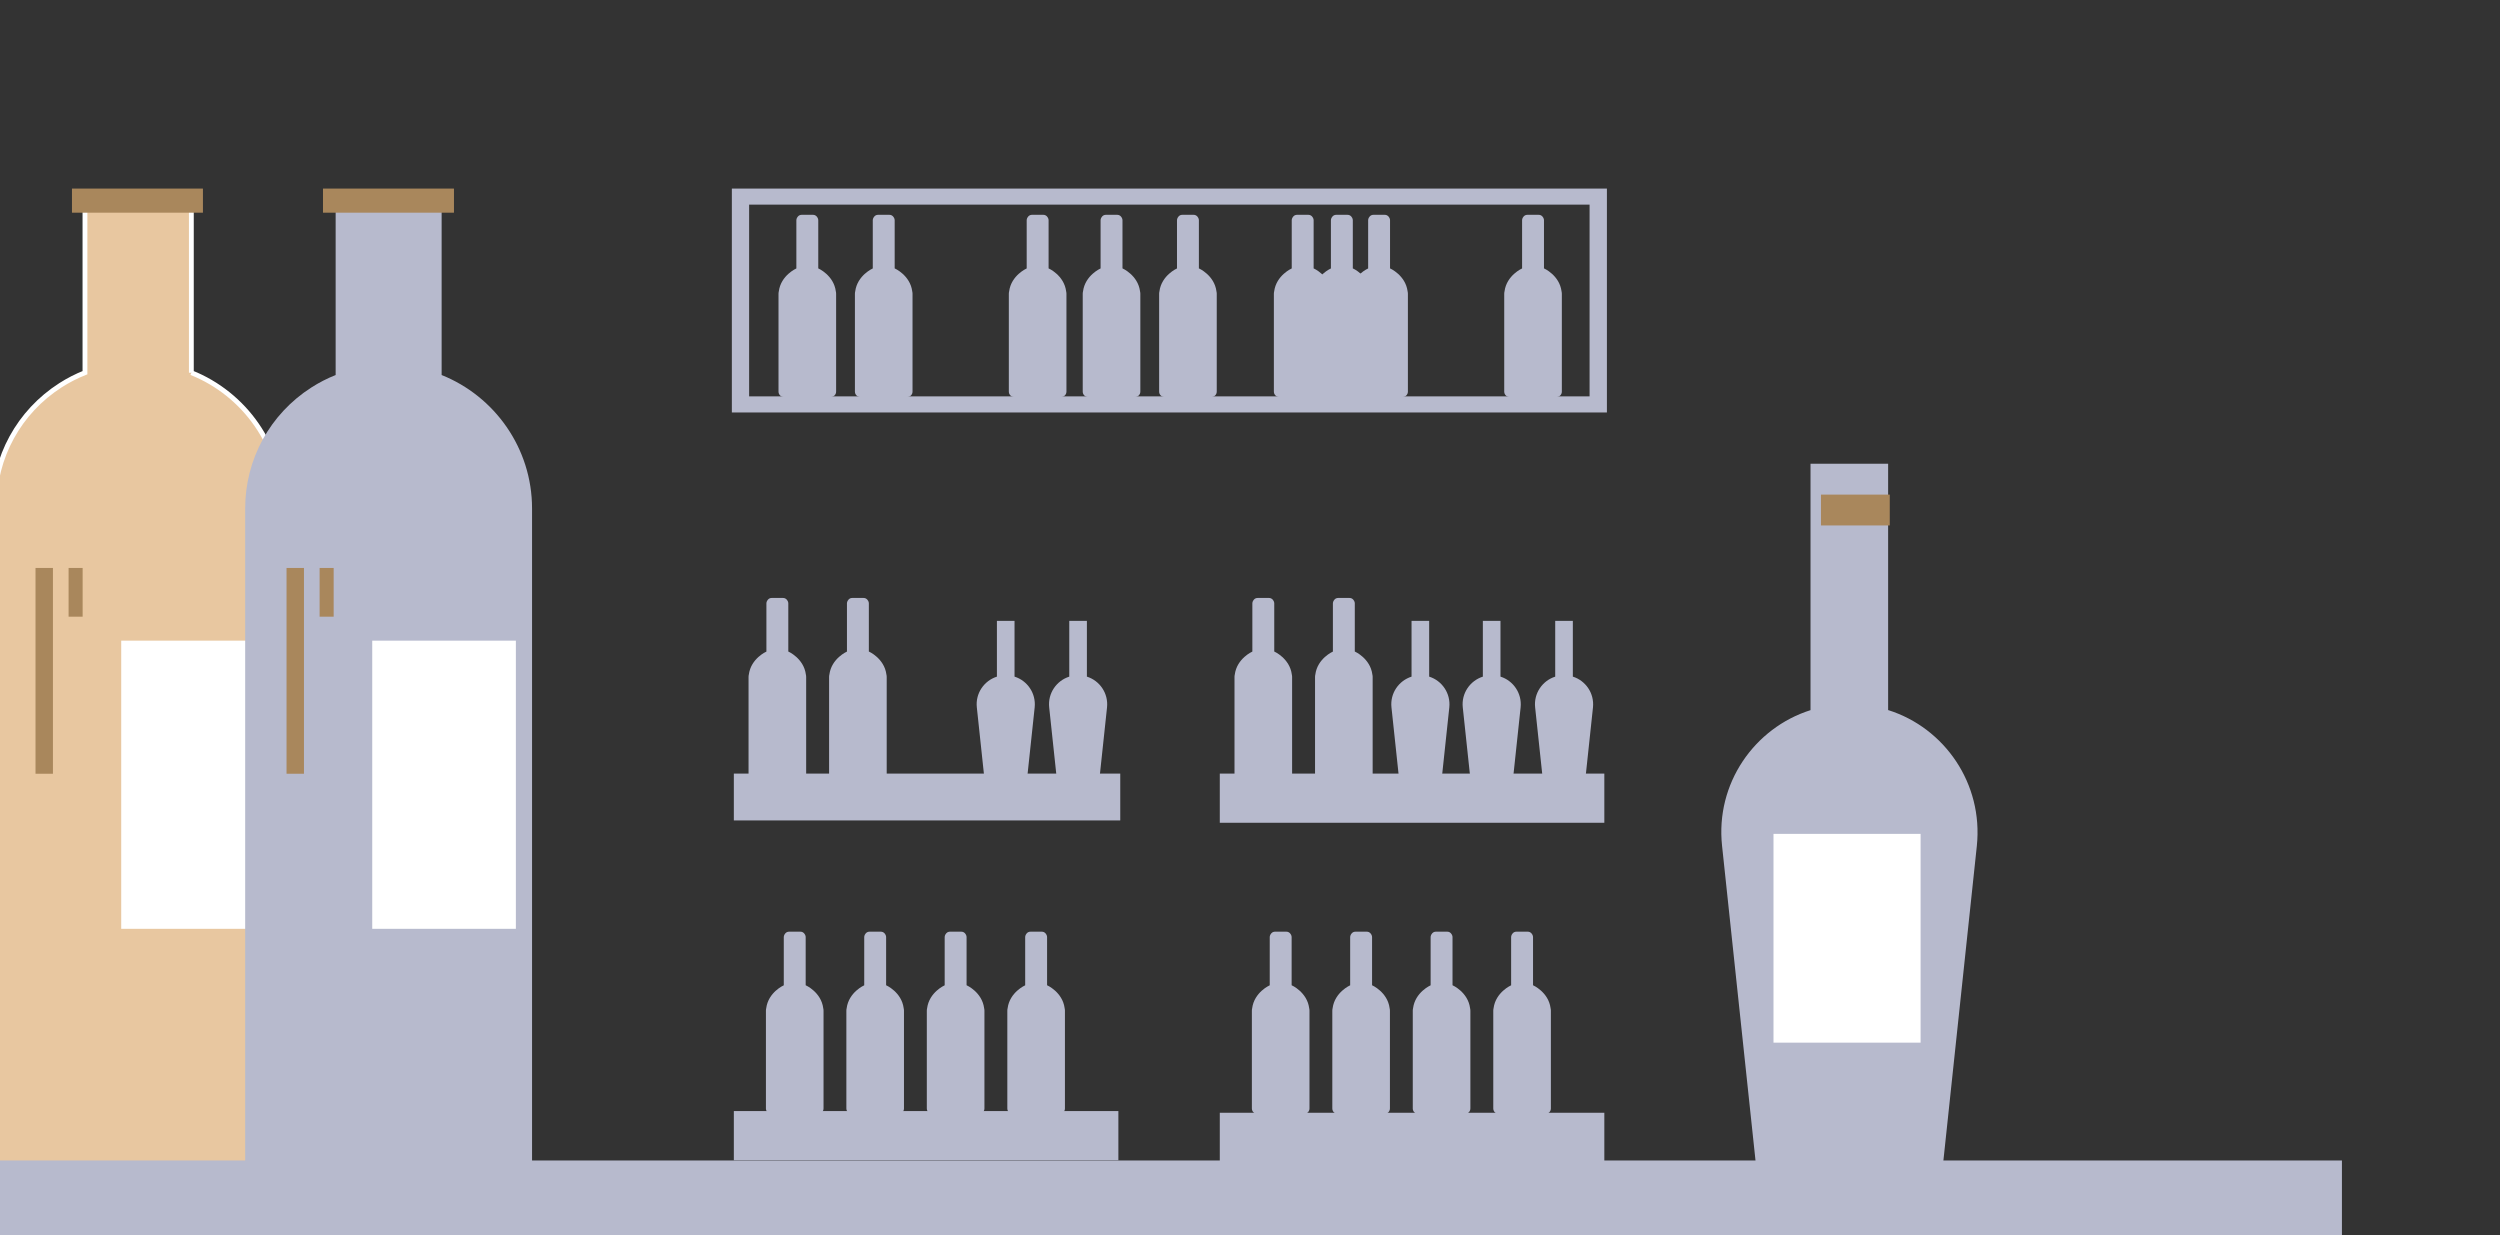 <svg xmlns="http://www.w3.org/2000/svg" fill="none" viewBox="0 0 427 211" height="211" width="427">
<rect x="0" y="0" width="427" height="211" fill="#333333" stroke="none"/>
<g clip-path="url(#clip0_1529_23479)">
<path fill="#B7BACD" d="M244.37 32.21H125V70.45H274.46V32.21H244.37ZM127.95 67.7V66.92V35.73V34.95H164.84H271.5V35.73V66.92V67.7H127.96H127.95Z"></path>
<path fill="#B7BACD" d="M125.34 132.13V134.168V136.054V136.206V138.092V140.13H191.34V138.092V136.206V136.054V134.168V132.13H125.34Z"></path>
<path fill="#B7BACD" d="M125.34 191.91V193.89V194.05V196.03V198.17H191.02V196.03V194.05V193.89V191.91V189.77H125.34V191.91Z"></path>
<path fill="#B7BACD" d="M208.34 132.13V134.27V136.25V136.41V138.39V140.53H274.02V138.39V136.41V136.25V134.27V132.13H208.34Z"></path>
<path fill="#B7BACD" d="M208.34 192.2V194.18V194.34V196.32V198.46H274.02V196.32V194.34V194.18V192.2V190.06H208.34V192.2Z"></path>
<path fill="#B7BACD" d="M182.099 49.76C181.739 47 179.099 45.84 179.099 45.84V37.61C179.099 37.49 179.069 37.39 179.029 37.29C179.019 37.26 178.999 37.23 178.989 37.2C178.949 37.13 178.909 37.07 178.859 37.01C178.839 36.99 178.819 36.96 178.799 36.94C178.719 36.86 178.629 36.8 178.519 36.75C178.409 36.71 178.299 36.69 178.179 36.69H176.279C176.159 36.69 176.049 36.71 175.939 36.75C175.829 36.79 175.739 36.86 175.659 36.94C175.639 36.96 175.619 36.98 175.599 37.01C175.549 37.07 175.509 37.13 175.469 37.2C175.449 37.23 175.439 37.26 175.429 37.29C175.389 37.39 175.359 37.5 175.359 37.62V45.85C175.359 45.85 172.719 47.01 172.359 49.77C172.329 49.9 172.309 50.03 172.309 50.17V66.89C172.309 67.4 172.719 67.81 173.229 67.81H181.229C181.739 67.81 182.149 67.4 182.149 66.89V50.17C182.149 50.03 182.129 49.9 182.099 49.77V49.76Z"></path>
<path fill="#B7BACD" d="M155.81 49.76C155.45 47 152.81 45.84 152.81 45.84V37.61C152.81 37.49 152.78 37.39 152.74 37.29C152.73 37.26 152.71 37.23 152.7 37.2C152.66 37.13 152.62 37.07 152.57 37.01C152.55 36.99 152.53 36.96 152.51 36.94C152.43 36.86 152.34 36.8 152.23 36.75C152.12 36.71 152.01 36.69 151.89 36.69H149.99C149.87 36.69 149.76 36.71 149.65 36.75C149.54 36.79 149.45 36.86 149.37 36.94C149.35 36.96 149.33 36.98 149.31 37.01C149.26 37.07 149.22 37.13 149.18 37.2C149.16 37.23 149.15 37.26 149.14 37.29C149.1 37.39 149.07 37.5 149.07 37.62V45.85C149.07 45.85 146.43 47.01 146.07 49.77C146.04 49.9 146.02 50.03 146.02 50.17V66.89C146.02 67.4 146.43 67.81 146.94 67.81H154.94C155.45 67.81 155.86 67.4 155.86 66.89V50.17C155.86 50.03 155.84 49.9 155.81 49.77V49.76Z"></path>
<path fill="#B7BACD" d="M142.759 49.76C142.399 47 139.759 45.84 139.759 45.84V37.61C139.759 37.49 139.729 37.39 139.689 37.29C139.679 37.26 139.659 37.23 139.649 37.2C139.609 37.13 139.569 37.07 139.519 37.01C139.499 36.99 139.479 36.96 139.459 36.94C139.379 36.86 139.289 36.8 139.179 36.75C139.069 36.71 138.959 36.69 138.839 36.69H136.939C136.819 36.69 136.709 36.71 136.599 36.75C136.489 36.79 136.399 36.86 136.319 36.94C136.299 36.96 136.279 36.98 136.259 37.01C136.209 37.07 136.169 37.13 136.129 37.2C136.109 37.23 136.099 37.26 136.089 37.29C136.049 37.39 136.019 37.5 136.019 37.62V45.85C136.019 45.85 133.379 47.01 133.019 49.77C132.989 49.9 132.969 50.03 132.969 50.17V66.89C132.969 67.4 133.379 67.81 133.889 67.81H141.889C142.399 67.81 142.809 67.4 142.809 66.89V50.17C142.809 50.03 142.789 49.9 142.759 49.77V49.76Z"></path>
<path fill="#B7BACD" d="M234.06 49.76C233.7 47 231.06 45.84 231.06 45.84V37.61C231.06 37.49 231.03 37.39 230.99 37.29C230.98 37.26 230.96 37.23 230.95 37.2C230.91 37.13 230.87 37.07 230.82 37.01C230.8 36.99 230.78 36.96 230.76 36.94C230.68 36.86 230.59 36.8 230.48 36.75C230.37 36.71 230.26 36.69 230.14 36.69H228.24C228.12 36.69 228.01 36.71 227.9 36.75C227.79 36.79 227.7 36.86 227.62 36.94C227.6 36.96 227.58 36.98 227.56 37.01C227.51 37.07 227.47 37.13 227.43 37.2C227.41 37.23 227.4 37.26 227.39 37.29C227.35 37.39 227.32 37.5 227.32 37.62V45.85C227.32 45.85 224.68 47.01 224.32 49.77C224.29 49.9 224.27 50.03 224.27 50.17V66.89C224.27 67.4 224.68 67.81 225.19 67.81H233.19C233.7 67.81 234.11 67.4 234.11 66.89V50.17C234.11 50.03 234.09 49.9 234.06 49.77V49.76Z"></path>
<path fill="#B7BACD" d="M207.77 49.76C207.41 47 204.77 45.84 204.77 45.84V37.61C204.77 37.49 204.74 37.39 204.7 37.29C204.69 37.26 204.67 37.23 204.66 37.2C204.62 37.13 204.58 37.07 204.53 37.01C204.51 36.99 204.49 36.96 204.47 36.94C204.39 36.86 204.3 36.8 204.19 36.75C204.08 36.71 203.97 36.69 203.85 36.69H201.95C201.83 36.69 201.72 36.71 201.61 36.75C201.5 36.79 201.41 36.86 201.33 36.94C201.31 36.96 201.29 36.98 201.27 37.01C201.22 37.07 201.18 37.13 201.14 37.2C201.12 37.23 201.11 37.26 201.1 37.29C201.06 37.39 201.03 37.5 201.03 37.62V45.85C201.03 45.85 198.39 47.01 198.03 49.77C198 49.9 197.98 50.03 197.98 50.17V66.89C197.98 67.4 198.39 67.81 198.9 67.81H206.9C207.41 67.81 207.82 67.4 207.82 66.89V50.17C207.82 50.03 207.8 49.9 207.77 49.77V49.76Z"></path>
<path fill="#B7BACD" d="M194.72 49.76C194.36 47 191.72 45.84 191.72 45.84V37.61C191.72 37.49 191.69 37.39 191.65 37.29C191.64 37.26 191.62 37.23 191.61 37.2C191.57 37.13 191.53 37.07 191.48 37.01C191.46 36.99 191.44 36.96 191.42 36.94C191.34 36.86 191.25 36.8 191.14 36.75C191.03 36.71 190.92 36.69 190.8 36.69H188.9C188.78 36.69 188.67 36.71 188.56 36.75C188.45 36.79 188.36 36.86 188.28 36.94C188.26 36.96 188.24 36.98 188.22 37.01C188.17 37.07 188.13 37.13 188.09 37.2C188.07 37.23 188.06 37.26 188.05 37.29C188.01 37.39 187.98 37.5 187.98 37.62V45.85C187.98 45.85 185.34 47.01 184.98 49.77C184.95 49.9 184.93 50.03 184.93 50.17V66.89C184.93 67.4 185.34 67.81 185.85 67.81H193.85C194.36 67.81 194.77 67.4 194.77 66.89V50.17C194.77 50.03 194.75 49.9 194.72 49.77V49.76Z"></path>
<path fill="#B7BACD" d="M266.712 49.76C266.352 47 263.712 45.84 263.712 45.84V37.61C263.712 37.49 263.682 37.39 263.642 37.29C263.632 37.26 263.612 37.23 263.602 37.2C263.562 37.13 263.522 37.07 263.472 37.01C263.452 36.99 263.432 36.96 263.412 36.94C263.332 36.86 263.242 36.8 263.132 36.75C263.022 36.71 262.912 36.69 262.792 36.69H260.892C260.772 36.69 260.662 36.71 260.552 36.75C260.442 36.79 260.352 36.86 260.272 36.94C260.252 36.96 260.232 36.98 260.212 37.01C260.162 37.07 260.122 37.13 260.082 37.2C260.062 37.23 260.052 37.26 260.042 37.29C260.002 37.39 259.972 37.5 259.972 37.62V45.85C259.972 45.85 257.332 47.01 256.972 49.77C256.942 49.9 256.922 50.03 256.922 50.17V66.89C256.922 67.4 257.332 67.81 257.842 67.81H265.842C266.352 67.81 266.762 67.4 266.762 66.89V50.17C266.762 50.03 266.742 49.9 266.712 49.77V49.76Z"></path>
<path fill="#B7BACD" d="M240.419 49.76C240.059 47 237.419 45.84 237.419 45.84V37.61C237.419 37.49 237.389 37.39 237.349 37.29C237.339 37.26 237.319 37.23 237.309 37.2C237.269 37.13 237.229 37.07 237.179 37.01C237.159 36.99 237.139 36.96 237.119 36.94C237.039 36.86 236.949 36.8 236.839 36.75C236.729 36.71 236.619 36.69 236.499 36.69H234.599C234.479 36.69 234.369 36.71 234.259 36.75C234.149 36.79 234.059 36.86 233.979 36.94C233.959 36.96 233.939 36.98 233.919 37.01C233.869 37.07 233.829 37.13 233.789 37.2C233.769 37.23 233.759 37.26 233.749 37.29C233.709 37.39 233.679 37.5 233.679 37.62V45.85C233.679 45.85 231.039 47.01 230.679 49.77C230.649 49.9 230.629 50.03 230.629 50.17V66.89C230.629 67.4 231.039 67.81 231.549 67.81H239.549C240.059 67.81 240.469 67.4 240.469 66.89V50.17C240.469 50.03 240.449 49.9 240.419 49.77V49.76Z"></path>
<path fill="#B7BACD" d="M137.642 115.2C137.282 112.44 134.642 111.28 134.642 111.28V103.05C134.642 102.93 134.612 102.83 134.572 102.73C134.562 102.7 134.542 102.67 134.532 102.64C134.492 102.57 134.452 102.51 134.402 102.45C134.382 102.43 134.362 102.4 134.342 102.38C134.262 102.3 134.172 102.24 134.062 102.19C133.952 102.15 133.842 102.13 133.722 102.13H131.822C131.702 102.13 131.592 102.15 131.482 102.19C131.372 102.23 131.282 102.3 131.202 102.38C131.182 102.4 131.162 102.42 131.142 102.45C131.092 102.51 131.052 102.57 131.012 102.64C130.992 102.67 130.982 102.7 130.972 102.73C130.932 102.83 130.902 102.94 130.902 103.06V111.29C130.902 111.29 128.262 112.45 127.902 115.21C127.872 115.34 127.852 115.47 127.852 115.61V132.33C127.852 132.84 128.262 133.25 128.772 133.25H136.772C137.282 133.25 137.692 132.84 137.692 132.33V115.61C137.692 115.47 137.672 115.34 137.642 115.21V115.2Z"></path>
<path fill="#B7BACD" d="M220.642 115.2C220.282 112.44 217.642 111.28 217.642 111.28V103.05C217.642 102.93 217.612 102.83 217.572 102.73C217.562 102.7 217.542 102.67 217.532 102.64C217.492 102.57 217.452 102.51 217.402 102.45C217.382 102.43 217.362 102.4 217.342 102.38C217.262 102.3 217.172 102.24 217.062 102.19C216.952 102.15 216.842 102.13 216.722 102.13H214.822C214.702 102.13 214.592 102.15 214.482 102.19C214.372 102.23 214.282 102.3 214.202 102.38C214.182 102.4 214.162 102.42 214.142 102.45C214.092 102.51 214.052 102.57 214.012 102.64C213.992 102.67 213.982 102.7 213.972 102.73C213.932 102.83 213.902 102.94 213.902 103.06V111.29C213.902 111.29 211.262 112.45 210.902 115.21C210.872 115.34 210.852 115.47 210.852 115.61V132.33C210.852 132.84 211.262 133.25 211.772 133.25H219.772C220.282 133.25 220.692 132.84 220.692 132.33V115.61C220.692 115.47 220.672 115.34 220.642 115.21V115.2Z"></path>
<path fill="#B7BACD" d="M151.399 115.2C151.039 112.44 148.399 111.28 148.399 111.28V103.05C148.399 102.93 148.369 102.83 148.329 102.73C148.319 102.7 148.299 102.67 148.289 102.64C148.249 102.57 148.209 102.51 148.159 102.45C148.139 102.43 148.119 102.4 148.099 102.38C148.019 102.3 147.929 102.24 147.819 102.19C147.709 102.15 147.599 102.13 147.479 102.13H145.579C145.459 102.13 145.349 102.15 145.239 102.19C145.129 102.23 145.039 102.3 144.959 102.38C144.939 102.4 144.919 102.42 144.899 102.45C144.849 102.51 144.809 102.57 144.769 102.64C144.749 102.67 144.739 102.7 144.729 102.73C144.689 102.83 144.659 102.94 144.659 103.06V111.29C144.659 111.29 142.019 112.45 141.659 115.21C141.629 115.34 141.609 115.47 141.609 115.61V132.33C141.609 132.84 142.019 133.25 142.529 133.25H150.529C151.039 133.25 151.449 132.84 151.449 132.33V115.61C151.449 115.47 151.429 115.34 151.399 115.21V115.2Z"></path>
<path fill="#B7BACD" d="M234.399 115.2C234.039 112.44 231.399 111.28 231.399 111.28V103.05C231.399 102.93 231.369 102.83 231.329 102.73C231.319 102.7 231.299 102.67 231.289 102.64C231.249 102.57 231.209 102.51 231.159 102.45C231.139 102.43 231.119 102.4 231.099 102.38C231.019 102.3 230.929 102.24 230.819 102.19C230.709 102.15 230.599 102.13 230.479 102.13H228.579C228.459 102.13 228.349 102.15 228.239 102.19C228.129 102.23 228.039 102.3 227.959 102.38C227.939 102.4 227.919 102.42 227.899 102.45C227.849 102.51 227.809 102.57 227.769 102.64C227.749 102.67 227.739 102.7 227.729 102.73C227.689 102.83 227.659 102.94 227.659 103.06V111.29C227.659 111.29 225.019 112.45 224.659 115.21C224.629 115.34 224.609 115.47 224.609 115.61V132.33C224.609 132.84 225.019 133.25 225.529 133.25H233.529C234.039 133.25 234.449 132.84 234.449 132.33V115.61C234.449 115.47 234.429 115.34 234.399 115.21V115.2Z"></path>
<path fill="#B7BACD" d="M140.61 172.2C140.25 169.44 137.61 168.28 137.61 168.28V160.05C137.61 159.93 137.58 159.83 137.54 159.73C137.53 159.7 137.51 159.67 137.5 159.64C137.46 159.57 137.42 159.51 137.37 159.45C137.35 159.43 137.33 159.4 137.31 159.38C137.23 159.3 137.14 159.24 137.03 159.19C136.92 159.15 136.81 159.13 136.69 159.13H134.79C134.67 159.13 134.56 159.15 134.45 159.19C134.34 159.23 134.25 159.3 134.17 159.38C134.15 159.4 134.13 159.42 134.11 159.45C134.06 159.51 134.02 159.57 133.98 159.64C133.96 159.67 133.95 159.7 133.94 159.73C133.9 159.83 133.87 159.94 133.87 160.06V168.29C133.87 168.29 131.23 169.45 130.87 172.21C130.84 172.34 130.82 172.47 130.82 172.61V189.33C130.82 189.84 131.23 190.25 131.74 190.25H139.74C140.25 190.25 140.66 189.84 140.66 189.33V172.61C140.66 172.47 140.64 172.34 140.61 172.21V172.2Z"></path>
<path fill="#B7BACD" d="M223.61 172.2C223.25 169.44 220.61 168.28 220.61 168.28V160.05C220.61 159.93 220.58 159.83 220.54 159.73C220.53 159.7 220.51 159.67 220.5 159.64C220.46 159.57 220.42 159.51 220.37 159.45C220.35 159.43 220.33 159.4 220.31 159.38C220.23 159.3 220.14 159.24 220.03 159.19C219.92 159.15 219.81 159.13 219.69 159.13H217.79C217.67 159.13 217.56 159.15 217.45 159.19C217.34 159.23 217.25 159.3 217.17 159.38C217.15 159.4 217.13 159.42 217.11 159.45C217.06 159.51 217.02 159.57 216.98 159.64C216.96 159.67 216.95 159.7 216.94 159.73C216.9 159.83 216.87 159.94 216.87 160.06V168.29C216.87 168.29 214.23 169.45 213.87 172.21C213.84 172.34 213.82 172.47 213.82 172.61V189.33C213.82 189.84 214.23 190.25 214.74 190.25H222.74C223.25 190.25 223.66 189.84 223.66 189.33V172.61C223.66 172.47 223.64 172.34 223.61 172.21V172.2Z"></path>
<path fill="#B7BACD" d="M154.349 172.2C153.989 169.44 151.349 168.28 151.349 168.28V160.05C151.349 159.93 151.319 159.83 151.279 159.73C151.269 159.7 151.249 159.67 151.239 159.64C151.199 159.57 151.159 159.51 151.109 159.45C151.089 159.43 151.069 159.4 151.049 159.38C150.969 159.3 150.879 159.24 150.769 159.19C150.659 159.15 150.549 159.13 150.429 159.13H148.529C148.409 159.13 148.299 159.15 148.189 159.19C148.079 159.23 147.989 159.3 147.909 159.38C147.889 159.4 147.869 159.42 147.849 159.45C147.799 159.51 147.759 159.57 147.719 159.64C147.699 159.67 147.689 159.7 147.679 159.73C147.639 159.83 147.609 159.94 147.609 160.06V168.29C147.609 168.29 144.969 169.45 144.609 172.21C144.579 172.34 144.559 172.47 144.559 172.61V189.33C144.559 189.84 144.969 190.25 145.479 190.25H153.479C153.989 190.25 154.399 189.84 154.399 189.33V172.61C154.399 172.47 154.379 172.34 154.349 172.21V172.2Z"></path>
<path fill="#B7BACD" d="M237.349 172.2C236.989 169.44 234.349 168.28 234.349 168.28V160.05C234.349 159.93 234.319 159.83 234.279 159.73C234.269 159.7 234.249 159.67 234.239 159.64C234.199 159.57 234.159 159.51 234.109 159.45C234.089 159.43 234.069 159.4 234.049 159.38C233.969 159.3 233.879 159.24 233.769 159.19C233.659 159.15 233.549 159.13 233.429 159.13H231.529C231.409 159.13 231.299 159.15 231.189 159.19C231.079 159.23 230.989 159.3 230.909 159.38C230.889 159.4 230.869 159.42 230.849 159.45C230.799 159.51 230.759 159.57 230.719 159.64C230.699 159.67 230.689 159.7 230.679 159.73C230.639 159.83 230.609 159.94 230.609 160.06V168.29C230.609 168.29 227.969 169.45 227.609 172.21C227.579 172.34 227.559 172.47 227.559 172.61V189.33C227.559 189.84 227.969 190.25 228.479 190.25H236.479C236.989 190.25 237.399 189.84 237.399 189.33V172.61C237.399 172.47 237.379 172.34 237.349 172.21V172.2Z"></path>
<path fill="#B7BACD" d="M168.091 172.2C167.731 169.44 165.091 168.28 165.091 168.28V160.05C165.091 159.93 165.061 159.83 165.021 159.73C165.011 159.7 164.991 159.67 164.981 159.64C164.941 159.57 164.901 159.51 164.851 159.45C164.831 159.43 164.811 159.4 164.791 159.38C164.711 159.3 164.621 159.24 164.511 159.19C164.401 159.15 164.291 159.13 164.171 159.13H162.271C162.151 159.13 162.041 159.15 161.931 159.19C161.821 159.23 161.731 159.3 161.651 159.38C161.631 159.4 161.611 159.42 161.591 159.45C161.541 159.51 161.501 159.57 161.461 159.64C161.441 159.67 161.431 159.7 161.421 159.73C161.381 159.83 161.351 159.94 161.351 160.06V168.29C161.351 168.29 158.711 169.45 158.351 172.21C158.321 172.34 158.301 172.47 158.301 172.61V189.33C158.301 189.84 158.711 190.25 159.221 190.25H167.221C167.731 190.25 168.141 189.84 168.141 189.33V172.61C168.141 172.47 168.121 172.34 168.091 172.21V172.2Z"></path>
<path fill="#B7BACD" d="M251.091 172.2C250.731 169.44 248.091 168.28 248.091 168.28V160.05C248.091 159.93 248.061 159.83 248.021 159.73C248.011 159.7 247.991 159.67 247.981 159.64C247.941 159.57 247.901 159.51 247.851 159.45C247.831 159.43 247.811 159.4 247.791 159.38C247.711 159.3 247.621 159.24 247.511 159.19C247.401 159.15 247.291 159.13 247.171 159.13H245.271C245.151 159.13 245.041 159.15 244.931 159.19C244.821 159.23 244.731 159.3 244.651 159.38C244.631 159.4 244.611 159.42 244.591 159.45C244.541 159.51 244.501 159.57 244.461 159.64C244.441 159.67 244.431 159.7 244.421 159.73C244.381 159.83 244.351 159.94 244.351 160.06V168.29C244.351 168.29 241.711 169.45 241.351 172.21C241.321 172.34 241.301 172.47 241.301 172.61V189.33C241.301 189.84 241.711 190.25 242.221 190.25H250.221C250.731 190.25 251.141 189.84 251.141 189.33V172.61C251.141 172.47 251.121 172.34 251.091 172.21V172.2Z"></path>
<path fill="#B7BACD" d="M181.841 172.2C181.481 169.44 178.841 168.28 178.841 168.28V160.05C178.841 159.93 178.811 159.83 178.771 159.73C178.761 159.7 178.741 159.67 178.731 159.64C178.691 159.57 178.651 159.51 178.601 159.45C178.581 159.43 178.561 159.4 178.541 159.38C178.461 159.3 178.371 159.24 178.261 159.19C178.151 159.15 178.041 159.13 177.921 159.13H176.021C175.901 159.13 175.791 159.15 175.681 159.19C175.571 159.23 175.481 159.3 175.401 159.38C175.381 159.4 175.361 159.42 175.341 159.45C175.291 159.51 175.251 159.57 175.211 159.64C175.191 159.67 175.181 159.7 175.171 159.73C175.131 159.83 175.101 159.94 175.101 160.06V168.29C175.101 168.29 172.461 169.45 172.101 172.21C172.071 172.34 172.051 172.47 172.051 172.61V189.33C172.051 189.84 172.461 190.25 172.971 190.25H180.971C181.481 190.25 181.891 189.84 181.891 189.33V172.61C181.891 172.47 181.871 172.34 181.841 172.21V172.2Z"></path>
<path fill="#B7BACD" d="M264.841 172.2C264.481 169.44 261.841 168.28 261.841 168.28V160.05C261.841 159.93 261.811 159.83 261.771 159.73C261.761 159.7 261.741 159.67 261.731 159.64C261.691 159.57 261.651 159.51 261.601 159.45C261.581 159.43 261.561 159.4 261.541 159.38C261.461 159.3 261.371 159.24 261.261 159.19C261.151 159.15 261.041 159.13 260.921 159.13H259.021C258.901 159.13 258.791 159.15 258.681 159.19C258.571 159.23 258.481 159.3 258.401 159.38C258.381 159.4 258.361 159.42 258.341 159.45C258.291 159.51 258.251 159.57 258.211 159.64C258.191 159.67 258.181 159.7 258.171 159.73C258.131 159.83 258.101 159.94 258.101 160.06V168.29C258.101 168.29 255.461 169.45 255.101 172.21C255.071 172.34 255.051 172.47 255.051 172.61V189.33C255.051 189.84 255.461 190.25 255.971 190.25H263.971C264.481 190.25 264.891 189.84 264.891 189.33V172.61C264.891 172.47 264.871 172.34 264.841 172.21V172.2Z"></path>
<path fill="#B7BACD" d="M227.368 49.76C227.008 47 224.368 45.84 224.368 45.84V37.61C224.368 37.49 224.338 37.39 224.298 37.29C224.288 37.26 224.268 37.23 224.258 37.2C224.218 37.13 224.178 37.07 224.128 37.01C224.108 36.99 224.088 36.96 224.068 36.94C223.988 36.86 223.898 36.8 223.788 36.75C223.678 36.71 223.568 36.69 223.448 36.69H221.548C221.428 36.69 221.318 36.71 221.208 36.75C221.098 36.79 221.008 36.86 220.928 36.94C220.908 36.96 220.888 36.98 220.868 37.01C220.818 37.07 220.778 37.13 220.738 37.2C220.718 37.23 220.708 37.26 220.698 37.29C220.658 37.39 220.628 37.5 220.628 37.62V45.85C220.628 45.85 217.988 47.01 217.628 49.77C217.598 49.9 217.578 50.03 217.578 50.17V66.89C217.578 67.4 217.988 67.81 218.498 67.81H226.498C227.008 67.81 227.418 67.4 227.418 66.89V50.17C227.418 50.03 227.398 49.9 227.368 49.77V49.76Z"></path>
<path fill="#B7BACD" d="M244.102 115.57V106.04H241.092V115.57C238.912 116.26 237.402 118.41 237.662 120.82L238.962 133.02H246.242L247.542 120.82C247.792 118.41 246.292 116.26 244.112 115.57H244.102Z"></path>
<path fill="#B7BACD" d="M173.282 115.57V106.04H170.272V115.57C168.092 116.26 166.582 118.41 166.842 120.82L168.142 133.02H175.422L176.722 120.82C176.972 118.41 175.472 116.26 173.292 115.57H173.282Z"></path>
<path fill="#B7BACD" d="M256.282 115.57V106.04H253.272V115.57C251.092 116.26 249.582 118.41 249.842 120.82L251.142 133.02H258.422L259.722 120.82C259.972 118.41 258.472 116.26 256.292 115.57H256.282Z"></path>
<path fill="#B7BACD" d="M185.641 115.57V106.04H182.631V115.57C180.451 116.26 178.941 118.41 179.201 120.82L180.501 133.02H187.781L189.081 120.82C189.331 118.41 187.831 116.26 185.651 115.57H185.641Z"></path>
<path fill="#B7BACD" d="M268.641 115.57V106.04H265.631V115.57C263.451 116.26 261.941 118.41 262.201 120.82L263.501 133.02H270.781L272.081 120.82C272.331 118.41 270.831 116.26 268.651 115.57H268.641Z"></path>
<path stroke-miterlimit="10" stroke-width="0.824" stroke="white" fill="#E8C7A0" d="M32.683 63.664V35.695C32.683 34.066 31.362 32.745 29.733 32.745H17.462C15.833 32.745 14.512 34.066 14.512 35.695V63.656C13.062 64.231 11.668 64.945 10.338 65.796C3.239 70.342 -1 78.082 -1 86.511V199.1H48.187V86.503C48.187 76.153 41.752 67.279 32.683 63.656V63.664Z"></path>
<path fill="white" d="M45.236 109.423H20.703V158.642H45.236V109.423Z"></path>
<path fill="#A9875C" d="M34.662 32.21H12.293V36.327H34.662V32.21Z"></path>
<path fill="#A9875C" d="M9.041 97.006H6.066V132.156H9.041V97.006Z"></path>
<path fill="#A9875C" d="M14.114 97.006H11.715V105.33H14.114V97.006Z"></path>
<path fill="#B7BACD" d="M75.43 64.063V36.154C75.43 34.528 74.114 33.21 72.491 33.21H60.267C58.644 33.21 57.328 34.528 57.328 36.154V64.055C55.883 64.629 54.494 65.341 53.17 66.19C46.098 70.727 41.875 78.451 41.875 86.861V199.21H90.875V86.853C90.875 76.526 84.464 67.67 75.43 64.055V64.063Z"></path>
<path fill="white" d="M88.111 109.423H63.578V158.642H88.111V109.423Z"></path>
<path fill="#A9875C" d="M77.537 32.21H55.168V36.327H77.537V32.21Z"></path>
<path fill="#A9875C" d="M51.916 97.006H48.941V132.156H51.916V97.006Z"></path>
<path fill="#A9875C" d="M56.989 97.006H54.59V105.33H56.989V97.006Z"></path>
<path fill="#B7BACD" d="M322.493 121.292V79.21H309.236V121.292C299.634 124.339 292.983 133.833 294.128 144.475L299.854 198.348H331.919L337.645 144.475C338.746 133.833 332.139 124.339 322.537 121.292H322.493Z"></path>
<rect fill="white" height="35.66" width="25.124" y="142.426" x="302.914"></rect>
<path fill="#A9875C" d="M311.02 84.478L322.771 84.478V89.746H311.02V84.478Z"></path>
<path fill="#B7BACD" d="M0 201.522V204.586V204.834V207.898V211.21H400V207.898V204.834V204.586V201.522V198.21H0V201.522Z"></path>
</g>
<defs>
<clipPath id="clip0_1529_23479">
<rect fill="white" height="211" width="427"></rect>
</clipPath>
</defs>
</svg>
